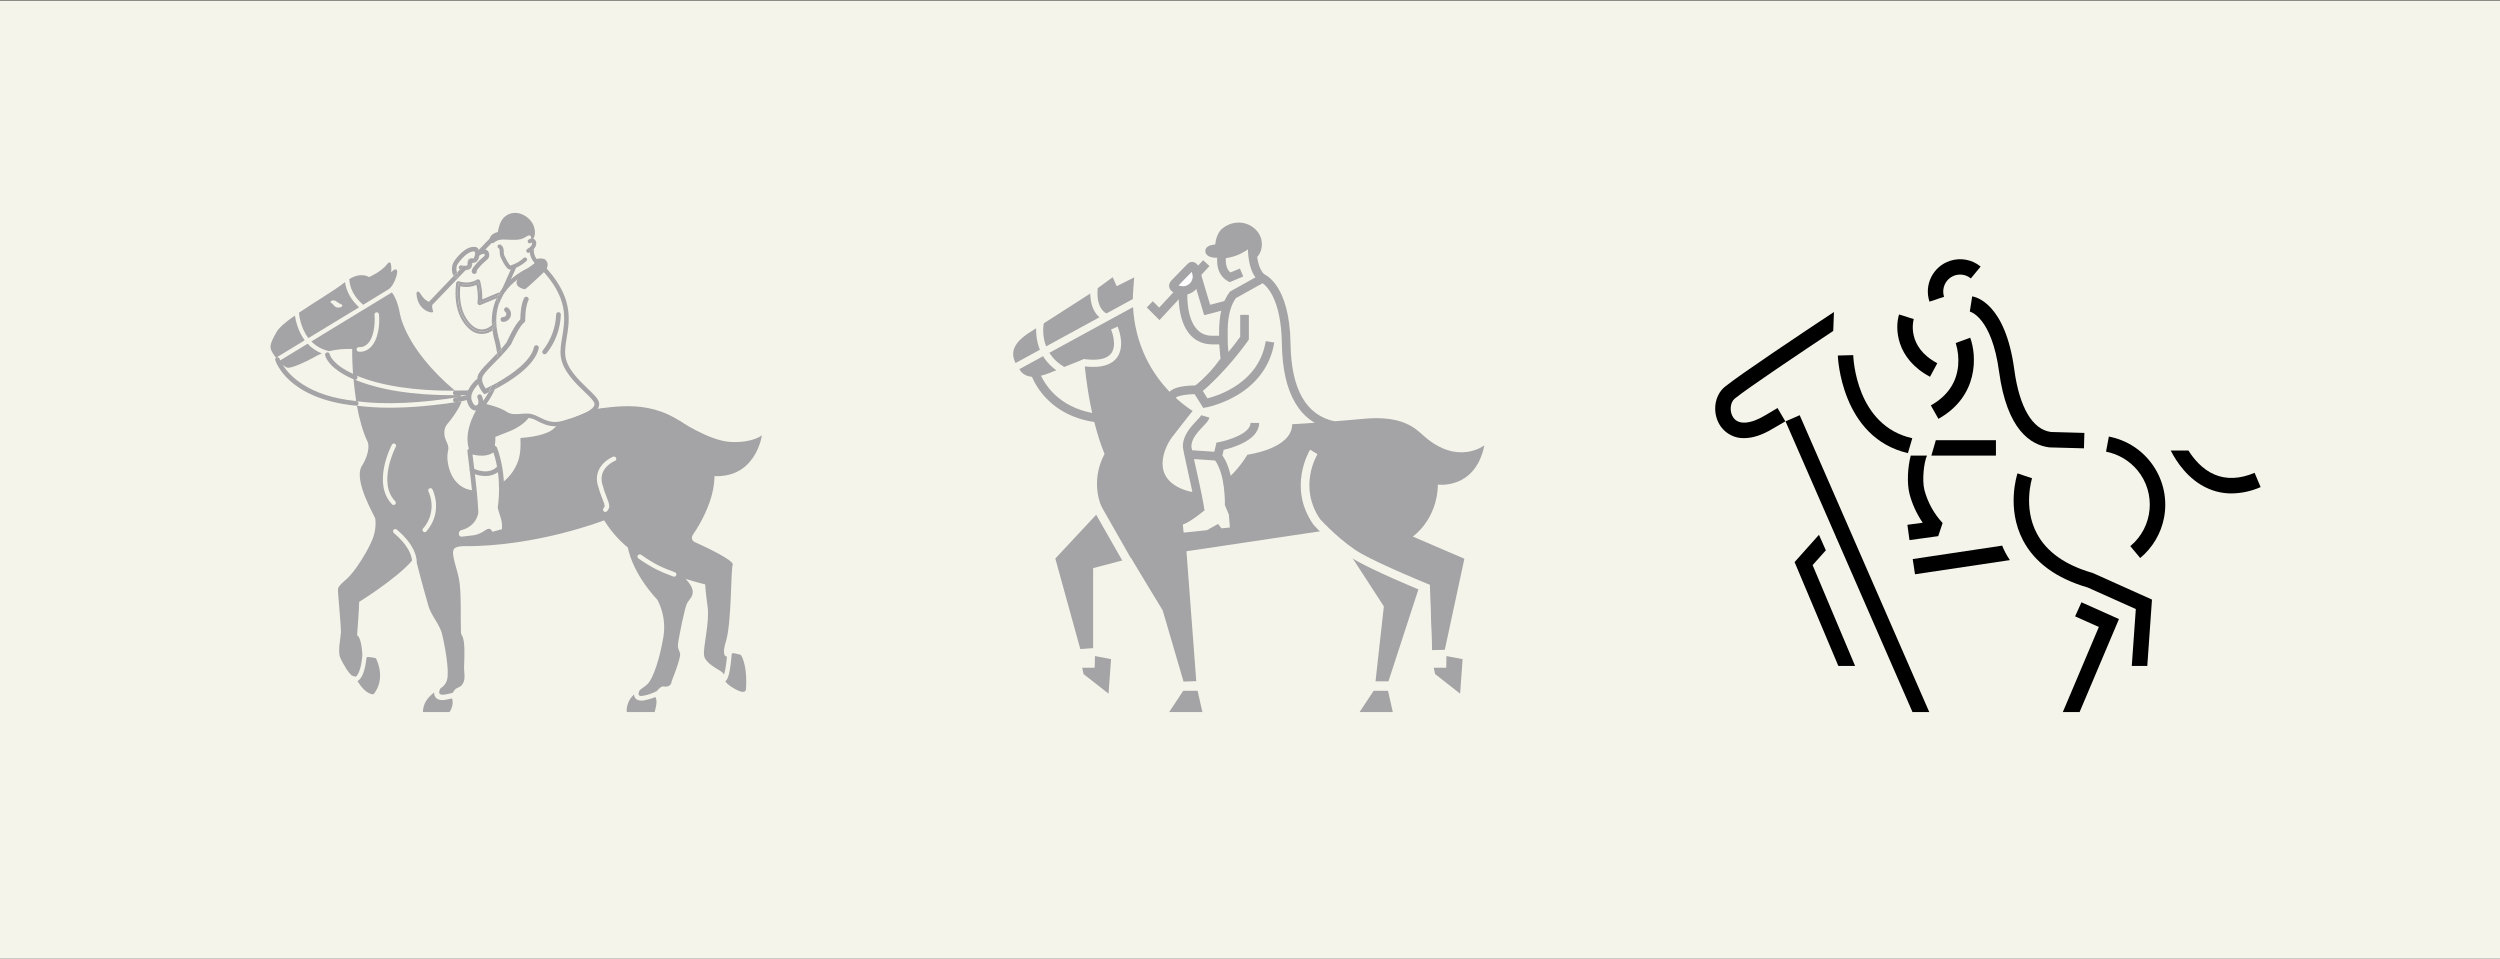 <?xml version="1.0" encoding="utf-8"?>
<!-- Generator: Adobe Illustrator 26.0.3, SVG Export Plug-In . SVG Version: 6.00 Build 0)  -->
<svg version="1.1" id="Livello_1" xmlns="http://www.w3.org/2000/svg" xmlns:xlink="http://www.w3.org/1999/xlink" x="0px" y="0px"
	 viewBox="0 0 2400 920.3" style="enable-background:new 0 0 2400 920.3;" xml:space="preserve">
<rect x="0" y="0" width="2400" height="920.3" fill="#333333" stroke="none"/>
<style type="text/css">
	.st0{fill:#F4F4EA;}
	.st1{fill:#A4A3A5;}
	.st2{fill:#FFFFFF;}
</style>
<path class="st0" d="M0,0.5h2400v920.3H0V0.5z"/>
<g>
	<g>
		<path class="st1" d="M342,389.5c1.2,0,2.2-0.9,2.2-2.1c0-1.1-0.8-2.1-1.9-2.2c27.6,3.6,61.6,2,101.2-4.5l-2.1-1.8
			c-0.4,0.3-0.9,0.5-1.4,0.5h-5.2c-38.6,0-70.1-5-93.9-14.8c1.3,0,2.3-1,2.3-2.2c0-0.7-0.3-1.4-0.9-1.8
			c23.6,9.8,55.5,14.7,94.5,14.5c-49.8-42.1-53.2-75.7-53.2-75.7c-2.1-10.2-5.1-15.8-7.4-18.7l-77.3,47.1c4.7,4.7,10.7,8,17.2,9.3
			c7.2-1.7,14.6-2.4,22-2.1c0,0-0.2,9.9,0.8,23.9c-20.1-9.2-22.3-18.4-22.3-18.7c-0.2-1.3-1.4-2.1-2.6-1.9c-1.3,0.2-2.1,1.4-1.9,2.6
			l0,0c0.1,0.5,2.2,12.4,27.3,23.2c0.6,6.5,1.4,13.6,2.5,20.9c-46.4-4.6-64.4-24.9-70.6-34.9c1.3,1.3,2.9,2.3,4.6,2.9
			c4.1,0.9,19.6-6.7,23.9-9.1c2.9-1.8,6-3.3,9.2-4.6c-5.2-2-9.9-5.2-13.7-9.3L269,346c-0.2-0.5-0.4-1-0.6-1.5
			c-0.3-1.1-1.5-1.8-2.7-1.4l0,0c-0.2,0.1-0.4,0.2-0.6,0.3l0.1-0.1l27.3-16.6c-6.3-8.6-8.6-18.5-9.4-23.8
			c-8.3,5.8-14.9,11.3-17.4,15.5c-7.2,12.4-6.9,15-4.4,19.7c1.1,1.9,2.3,3.7,3.7,5.4c-0.7,0.5-1,1.5-0.7,2.3
			C264.8,347.3,276.3,383.1,342,389.5L342,389.5z M344.9,333.2c0.3,0,7,1,11.3-7.9c4.7-10,3.3-23,3.3-23.1c-0.1-1.2,0.7-2.2,1.9-2.4
			c1.2-0.1,2.2,0.7,2.4,1.9c0.1,0.6,1.6,14.4-3.7,25.5c-4.4,9.3-11.3,10.5-14.4,10.5c-0.5,0-1,0-1.5-0.1c-1.2-0.2-2-1.2-1.9-2.4
			s1.2-2,2.4-1.9C344.8,333.1,344.8,333.2,344.9,333.2z"/>
	</g>
	<g>
		<path class="st1" d="M351.9,630.9c-1.3,12.7-4.1,20.2-8.7,23c2.9,4.8,9,12.8,15.3,12.6c0,0,12.6-12.8,2.4-34.6
			C360.8,631.9,355.8,630.4,351.9,630.9L351.9,630.9z"/>
	</g>
	<g>
		<path class="st1" d="M348.6,292.6l24.4-14.9c4.9-2.8,8.7-14.5,8.3-17.2c-0.7-4.9-5.8,1-5.8,1s1.4-14.8-4-7.7
			c-5.4,7.1-17.2,12.2-17.2,12.2s-7.3-5.2-19,1.9C335.8,277.1,340.3,285.4,348.6,292.6L348.6,292.6z"/>
	</g>
	<g>
		<path class="st1" d="M428.2,671.7c-1.1,0.2-2.3,0.4-3.5,0.4c-4.9,0-6.8-2.5-7.5-4.3c-0.4-1-0.5-2-0.5-3
			c-5.8,4.6-10.6,10.2-10.7,18.8h25.5c0,0,4.8-6.6,2.4-13.1C432.4,670.8,430.6,671.2,428.2,671.7L428.2,671.7z"/>
	</g>
	<g>
		<path class="st1" d="M711.3,628.8c0,0-0.6-0.4-5.6-1.5c-1.1-0.3-2.2-0.3-3.2,0c-1.6,20-3.9,25.3-6.2,26.7c3,5,14.5,10.6,16.9,10.2
			s3.1,0,3.2-7.9C716.8,636.5,711.3,628.8,711.3,628.8L711.3,628.8z"/>
	</g>
	<g>
		<path class="st1" d="M618.8,672.3c-1,0.2-2,0.3-3.1,0.3c-4.3,0-6-2.2-6.6-3.8c-0.3-0.7-0.4-1.4-0.4-2.1c-3,2.6-5.1,5.9-6.2,9.7
			c-1.6,5.2-0.6,7.2-0.6,7.2h26.5c0,0,3.7-11.2,0.6-14.4C625.7,670.6,622.2,671.6,618.8,672.3z"/>
	</g>
	<g>
		<path class="st1" d="M331.2,270.8c-0.1,0.1-0.3,0.2-0.4,0.3c-8.7,7.1-28.2,18.5-43.8,29.1c0.3,3.6,1.9,14.9,9,24.4l48.7-29.6
			C337,287.8,332.4,279.7,331.2,270.8L331.2,270.8z M327,295c-0.5,0.1-1,0.2-1.6,0.2c-1.6,0.3-3.2-0.3-4.3-1.4c-1-1-1.7-2.3-3.2-3
			c-0.9-0.4-0.7-1.6,0.3-2c1.4-0.8,3.2-0.6,4.5,0.4c1.4,1.1,2.9,2.1,4.6,2.8c0.6,0.3,1.6,0.5,1.3,1.5
			C328.3,294.3,327.7,294.8,327,295L327,295z"/>
	</g>
	<g>
		<path class="st1" d="M651.7,403.5c0,0,29.2,19.9,50.2,20.8s29.5-6.4,29.5-6.4s-5.8,44.1-50.6,38.8"/>
	</g>
	<g>
		<path class="st1" d="M513.1,252.9c-0.1-1.5,0.6-3,1.8-4c1.5-1.2,7.1-1,8.6,0.4c4.2,3.9,1.9,9.1-1.7,12.3s-16.5,15.9-17.9,16
			s-11.5-2.4-6.8-9.9S513.1,252.9,513.1,252.9L513.1,252.9z"/>
	</g>
	<g>
		<path class="st1" d="M522.8,340.1c-0.5,0-1-0.2-1.4-0.5c-1-0.8-1.1-2.2-0.3-3.2c7.8-9.8,12.3-21.9,12.8-34.4c0-1.3,1-2.3,2.2-2.3
			l0,0c1.3,0,2.3,1,2.3,2.2c-0.4,13.6-5.2,26.8-13.8,37.4C524.2,339.8,523.5,340.1,522.8,340.1z"/>
	</g>
	<g>
		<path class="st1" d="M477.9,222.7c0,0,1.5-10,6-14.1c10.9-9.9,25.7-0.7,28.7,9c2.6,8.3-0.8,12-2.1,13.3s1.4-8.1-5.2-3.8
			c-3.9,2.5-6.8,3.4-14.7,3.1s-12.1-0.9-16.2,2.6C470.5,236.1,465.6,226,477.9,222.7z"/>
	</g>
	<g>
		<path class="st1" d="M482.8,309c-1.3,0-2.3-1-2.3-2.3s1-2.3,2.3-2.3l0,0c1.4,0.1,2.6-0.7,3.1-2c0.4-1.2,0-2.5-1-3.2
			s-1.3-2.2-0.6-3.2c0.7-1,2.2-1.3,3.2-0.6c3.4,2.5,4.1,7.2,1.6,10.5C487.7,307.9,485.3,309.1,482.8,309z"/>
	</g>
	<g>
		<path class="st1" d="M490,258.8c-2.2,0-3.4-1.6-4.2-2.8c-0.2-0.3-0.4-0.6-0.7-0.9c-1.2-1.6-2.2-3.4-3-5.2
			c-0.3-0.6-0.5-1.2-0.8-1.6c-1-1.9-1.5-3-1.6-7.1c0-1.8-0.5-2.6-0.7-2.7c-1-0.3-1.6-1.3-1.3-2.3v-0.1c0.3-1.1,1.4-1.7,2.5-1.3l0,0
			c0.3,0.1,3.3,1.1,3.4,6.3c0,3.3,0.3,3.8,1,5c0.4,0.7,0.7,1.3,1,2c0.7,1.6,1.5,3.1,2.5,4.5c0.3,0.4,0.5,0.7,0.8,1.1
			c1,1.3,0.9,1.3,1.8,1l1-0.4c3.9-1.4,7.6-3.5,10.7-6.3c0.7-0.9,1.9-1.1,2.8-0.4c0.9,0.7,1.1,1.9,0.4,2.8c-0.2,0.2-0.4,0.4-0.6,0.5
			c-3.4,3.1-7.5,5.5-11.8,7l-1,0.4C491.6,258.6,490.8,258.8,490,258.8L490,258.8z"/>
	</g>
	<g>
		<path class="st1" d="M510.6,239.9c0,0-0.9,6.3,4.9,12"/>
	</g>
	<g>
		<path class="st1" d="M515.5,253.9c-0.5,0-1-0.2-1.4-0.6c-6.5-6.2-5.5-13.4-5.5-13.7c0.4-1,1.5-1.6,2.5-1.2c0.8,0.3,1.3,1,1.4,1.8
			c0,0.2-0.6,5.5,4.3,10.3c0.7,0.8,0.7,2,0,2.8C516.5,253.6,516,253.8,515.5,253.9z"/>
	</g>
	<g>
		<path class="st1" d="M507.1,242.8c-1.1-0.1-1.9-1-1.9-2.1c0-0.6,0.4-1.2,0.9-1.6c3.5-1.9,4.7-4,4.7-5.4c0-0.5-0.1-0.7-0.2-0.8
			s-0.3,0-0.7,0.2c-0.8,0.8-2.1,0.7-2.8-0.1s-0.7-2.1,0.1-2.8c0.2-0.2,0.4-0.3,0.7-0.4c1.4-1,3.2-1.1,4.7-0.3
			c1.5,0.9,2.3,2.5,2.2,4.2c0,3.3-2.6,6.5-6.8,8.8C507.7,242.7,507.4,242.8,507.1,242.8L507.1,242.8z"/>
	</g>
	<g>
		<path class="st1" d="M455.4,263c-1,0-1.9-0.6-2.3-1.5c-0.7-1.6-0.2-3.6,4.8-9.1c1.8-2,3.7-3.8,5.8-5.5c1.7-1.4,1.7-1.4,1.6-2.6
			c0-0.2-0.1-0.5-0.2-0.5c-0.8-0.4-3.3,0.3-5,1.2c-1.1,0.6-2.4,0.1-2.9-0.9s-0.1-2.4,0.9-2.9l0,0c1-0.5,5.9-2.9,9.1-1.2
			c1.4,0.8,2.3,2.3,2.4,3.9c0.3,3.4-1,4.6-3.1,6.3c-1.9,1.6-3.7,3.3-5.3,5.1c-1.4,1.4-2.6,3-3.7,4.7c0.1,0.3,0.2,0.5,0.2,0.8
			C457.6,262,456.6,263,455.4,263L455.4,263z"/>
	</g>
	<g>
		<path class="st1" d="M472.6,229.4c-0.9-0.8-2.2-0.8-3,0.1l-10,10.4c0,0.1,0.1,0.2,0.2,0.3c0.6,1.7,0.7,3.5,0.5,5.3l12.5-13.1
			C473.5,231.5,473.5,230.2,472.6,229.4L472.6,229.4z"/>
	</g>
	<g>
		<path class="st1" d="M453.2,252.6v0.1l0.3-0.3c-0.1,0-0.2,0-0.3,0V252.6z"/>
	</g>
	<g>
		<path class="st1" d="M441.6,258.6l-2.8,3c0.2,0.5,0.4,1.1,0.7,1.5c0.6,1,0.4,2.3-0.7,3l0,0c-1,0.7-2.3,0.4-3-0.6c0,0,0,0,0-0.1
			c-0.1-0.2-0.2-0.3-0.3-0.5l-23.2,24.3c-0.8,0.9-0.8,2.2,0.1,3.1c0.4,0.4,0.9,0.6,1.5,0.6s1.2-0.2,1.6-0.7l31.5-32.9
			c-1.6,0-3.1-0.1-4.7-0.5C442,258.9,441.8,258.8,441.6,258.6L441.6,258.6z"/>
	</g>
	<g>
		<path class="st1" d="M440.5,256.4c-0.2,0.9,0.3,1.8,1.1,2.3l3.5-3.6c-0.6-0.1-1.2-0.2-2-0.3C441.9,254.5,440.8,255.2,440.5,256.4
			L440.5,256.4z"/>
	</g>
	<g>
		<path class="st1" d="M451.3,258c1.9-1.5,2-3.8,2-5.3l-6.4,6.7C448.5,259.4,450,258.9,451.3,258z"/>
	</g>
	<g>
		<path class="st1" d="M439.9,252.7c4.2-5.9,10.4-11.9,15.7-11.3c0.3,0.7,0.4,1.5,0.4,2.2l3.6-3.8c-0.4-1.4-1.6-2.4-3-2.7
			c-8.9-1.4-17.1,8.7-20.2,13.1c-3.1,4.3-3.4,10.1-0.9,14.7l3.2-3.4C437.6,258.6,438,255.3,439.9,252.7z"/>
	</g>
	<g>
		<path class="st1" d="M450.2,248.6c-0.7,0.6-1.1,1.3-1.2,2.2l2.7-2.9C451.2,248.1,450.7,248.3,450.2,248.6L450.2,248.6z"/>
	</g>
	<g>
		<path class="st1" d="M458.1,250.5c1.2-1.5,1.9-3.2,2-5.1l-6.6,6.9C455.3,252.5,457,251.8,458.1,250.5z"/>
	</g>
	<g>
		<path class="st1" d="M437.6,266.5c0.4,0,0.8-0.1,1.1-0.3c1-0.6,1.3-2,0.7-3l0,0c-0.3-0.5-0.5-1-0.7-1.5l-3.2,3.4
			c0.1,0.2,0.2,0.3,0.3,0.5C436.2,266.1,436.9,266.5,437.6,266.5L437.6,266.5z"/>
	</g>
	<g>
		<path class="st1" d="M459.7,240.2c0-0.1-0.1-0.2-0.2-0.3l-3.6,3.8c0.1,1.3-0.2,2.5-0.8,3.6c-0.5,0.9-1,0.9-1.5,0.8
			c-0.6-0.1-1.2-0.2-1.9-0.1l-2.7,2.9c-0.1,0.6-0.1,1.2-0.1,1.8c0,0.8,0,1.8-0.4,2.1c-0.1,0.1-0.9,0.6-3.5,0.3l-3.5,3.6
			c0.2,0.1,0.4,0.2,0.6,0.3c1.5,0.3,3.1,0.5,4.7,0.5l6.4-6.6v-0.1v-0.2h0.3l6.6-6.9C460.4,243.7,460.3,241.9,459.7,240.2
			L459.7,240.2z"/>
	</g>
	<g>
		<path class="st1" d="M415,292.6c-0.3,2.1,0,4.3,0.8,6.2c1.2,3-15.3,0.4-16-17.3c0,0,0.9-4.4,4.3,1.2s7.6,7,7.6,7L415,292.6z"/>
	</g>
	<g>
		<path class="st1" d="M484,279.9c-0.3,0-0.5-0.1-0.8-0.2c-1-0.5-1.4-1.6-1-2.6l9.6-21.6c0.6-0.9,1.9-1.1,2.8-0.5
			c0.7,0.5,1,1.3,0.8,2.1l-9.6,21.6C485.5,279.5,484.8,279.9,484,279.9z"/>
	</g>
	<g>
		<path class="st1" d="M475.5,419.4c0.3,4.5-0.5,6.4-0.4,9.4c-9.7,8-24.7,2.9-24.7,2.9c-6.5-19.2,8.8-41.4,8.8-41.4
			c9.7-0.6,29.1,11.3,49.5,9.1c0,0-4.6,8.6-19.5,14.6C484.3,416,475.5,419.4,475.5,419.4L475.5,419.4z"/>
	</g>
	<g>
		<path class="st1" d="M696.9,615.7c5.5-18,4.6-68.2,6.5-73.5c1.5-4.2-25.8-17-36.6-21.9c-2.2-1-3.2-3.7-2.2-5.9
			c0.1-0.2,0.2-0.4,0.4-0.7c4.7-6.9,13.5-21.1,18.1-37.5c4.4-16.4,3.7-30.8-2-42.8c-0.1-0.2-0.1-0.3-0.1-0.5c-2-4-4.6-7.7-7.6-10.9
			c-34.4-37.5-70.3-33.3-97-30c-11,1.3-24.3,10-40.9,14c0,0.1,0.1,0.1,0.1,0.2c0.3,2.6-1,2-2.8,4.1c-6.5,7.7-26.1,9.7-33.2,10.2
			c0.8,15.1-2.1,21.7-2.2,22c-3,8.6-8.6,16.1-16,21.4c0.4,7.9,0.1,15.7-1.1,23.5c1.2,4.9,1.9,6.1,3.1,10.3s1,7.5,1,12.3l-12.7,3.3
			l-1.9-3.3c-1.5-0.4-6,4.9-14.2,6.2l-12.1,1.4c-6.2,0.3-7.2-9.3-0.5-10.9c6.5-1.5,11.5-6.5,13.1-11.2c1.4-4.2,1-2,0.4-13.3
			c-0.1-2.6-0.5-6.7-1-11.3c-1.2-0.1-2.5-0.2-3.7-0.5c-11.8-2.1-20-12.3-22-27.3c-0.5-3.4-0.4-6.8,0.3-10.2c0.5-2.6,0.8-4.2-1.4-8.8
			c-5-10.6,0.2-16.3,0.4-16.6c10-12.1,13.1-19.1,14.1-22.3c-25.4,4.1-48.5,6.2-69.1,6.2c-10.5,0-21-0.6-31.5-1.9
			c2.3,12.4,5.6,25,10.7,35.5c0,0,2.7,8.6-5.9,22.3s12.7,48.8,12.9,50.6c0.8,6.7-0.2,13.5-2.7,19.8c-4,10.1-16.5,31.1-25.2,38.5
			s-7.9,8.5-7.9,11.5s3,34.2,2.8,39.4s-3.2,18-0.8,23.9s9.2,17.1,12,17.8c1.9,0.5,2.7,0.7,3,0.9c1.9-1.5,5.1-6.1,6.4-20.9
			c-0.4-5.8-1.4-16.8-5.1-19c0,0,1.9-23.9,2-32c0,0,35.5-21.9,50.8-39.6c-0.6-5.7-4-15.1-17.6-26.6c-0.9-0.8-0.9-2.2-0.1-3.1
			c0.8-0.8,2-0.9,2.9-0.2c16.7,14.1,19.4,25.7,19.3,32c4.4,17.5,10.2,38.1,11.3,41.7c1.8,5.8,5.2,10.9,9,17.3
			c1.4,2.4,2.6,4.9,3.5,7.6c2.7,10,7.8,37.1,5.3,45.7c-0.9,3.4-3.1,6.3-6.2,8.1c-0.8,1-1.8,3.4-1.1,5s3.7,1.3,5.5,1
			c2.5-0.4,5-1,7.4-1.7c0.8-2,2.2-3.6,4.1-4.5c4.7-2.1,4.4-2.6,5.8-5c2.2-3.8,0.8-10.9,0.8-14c0-2.7,0.8-16.5,0-23.7
			c-1.1-9.9-2.9-6.1-3-12c-0.5-16.7,0.4-30.7-1.2-45.6c-1.4-13.2-9.6-29.3-5-33.7c2.3-2.2,8.7-2.2,8.7-2.2
			c69.7,0.7,135-24.8,135-24.8c6.1,9.9,13.8,18.8,22.8,26.2c0,0,3.3,23.2,28.4,50.2c5.5,10.7,7.6,22.8,5.8,34.8
			c-3.2,19.3-9.5,41-16.1,46.7c-1.9,1.6-3.9,3-5.9,4.4c-0.1,0.2-0.3,0.4-0.5,0.5c-0.7,0.5-1.9,3.1-1.3,4.7s3.3,1.2,4.8,0.8
			c4.4-0.8,8.6-2.3,12.6-4.4c1.9-2.4,4.4-4.8,6.6-4.4c7.7,1.2,7.6-5.1,7.6-5.1s9-22.3,8.1-26.4s-2.8-4.5-1.8-11s6.3-33.7,8.6-37.6
			s5.6-6,5.3-11.4s-6.9-11.8-6.9-11.8c9.3,3,18.9,5.3,18.9,5.3s0.2,6.3,2.3,21.4s-4.5,38.8-3.4,46.7s13.8,13.3,17.1,16
			c1.7,1.5,1.9,2,1.9,2.9c0.8-2.2,2-7.1,3-17.7C695.8,630.4,693.1,627.8,696.9,615.7L696.9,615.7z M379.4,481.2c0.8,0.8,0.8,2.2,0,3
			s-2.2,0.8-3,0l0,0c-19.4-20.1-1-55.8-0.2-57.3c0.6-1.1,1.9-1.5,2.9-0.9c1.1,0.6,1.5,1.9,0.9,2.9
			C379.7,429.2,362.1,463.4,379.4,481.2L379.4,481.2z M409.4,510.1c-0.4,0.5-1,0.8-1.6,0.8c-1.2,0-2.2-1-2.2-2.1
			c0-0.5,0.2-1,0.5-1.4c8.7-9.8,10.7-23.9,5.1-35.8c-0.5-1.1,0.1-2.4,1.2-2.8c1-0.4,2.1-0.1,2.6,0.8
			C415.2,469.7,426,490.6,409.4,510.1L409.4,510.1z M590.4,442.4c-0.7,0.3-16.2,6.9-12.3,22c1.3,4.8,2.8,9.4,4.7,14
			c2.1,5.4,3.4,8.6-0.1,12.4c-0.8,0.9-2.2,0.9-3.1,0.1c-0.9-0.8-0.9-2.1-0.2-3c1.6-1.8,1.4-2.5-0.7-8c-1.9-4.7-3.6-9.5-4.9-14.4
			c-4-15.1,8-24.3,14.8-27.1c1.1-0.4,2.4,0.1,2.8,1.2C592,440.8,591.5,442,590.4,442.4L590.4,442.4z M649.2,552.2
			c-0.3,0.8-1.1,1.4-2,1.4c-0.3,0-0.5-0.1-0.8-0.1c-11.7-4.4-19.8-7.8-33.4-17.3c-1-0.6-1.3-2-0.7-3s2-1.3,3-0.7
			c0.1,0,0.1,0.1,0.2,0.1c13.5,9.5,21.1,12.6,32.4,16.8C649.1,549.8,649.7,551.1,649.2,552.2C649.3,552.2,649.3,552.2,649.2,552.2
			L649.2,552.2z"/>
	</g>
	<g>
		<path class="st1" d="M443.2,519.7c-3.7,0.1-6.8-2.7-7.2-6.3c-0.6-4.2,2.1-8.2,6.3-9.1c6.1-1.4,10.2-6,11.5-9.7l0.3-0.8
			c0.6-1.8,0.6-1.8,0.4-5.2c-0.1-1.5-0.3-3.5-0.4-6.5c-0.6-11.1-5.3-48.4-5.4-48.8c-0.1-0.8,0.2-1.6,0.8-2.1
			c0.6-0.5,1.4-0.7,2.2-0.4c15.8,5.1,21.2-1.5,21.4-1.8c0.8-1,2.2-1.2,3.2-0.4c0.3,0.3,0.6,0.6,0.8,1c10,27.1,6.2,53.3,5.5,57.3
			c0.6,2.6,1.1,4.1,1.7,5.8c0.4,1.1,0.8,2.4,1.3,4c1.2,4,1.1,7.3,1.1,11.5v1.5c0,1-0.7,1.9-1.7,2.2l-12.7,3.3
			c-1,0.3-2.1-0.2-2.6-1.1l-1-1.6l-0.8,0.5c-3.6,2.6-7.7,4.3-12.1,5.1l-12.2,1.4L443.2,519.7z M453.6,436.3c1.2,9.6,4.5,36.3,5,45.6
			c0.2,2.9,0.3,4.9,0.4,6.4c0.3,4,0.3,4.4-0.6,7l-0.3,0.8c-1.7,5-6.9,10.8-14.8,12.7c-1.9,0.3-3.1,2.1-2.8,4
			c0.1,1.4,1.2,2.4,2.6,2.4c0,0,0,0,0.1,0l11.9-1.4c3.7-0.7,7.2-2.2,10.2-4.4c1.9-1.2,3.3-2.1,4.9-1.7c0.6,0.2,1,0.5,1.4,1l1.1,1.8
			l9.2-2.5c0.1-3.8,0.1-6.6-0.9-9.9c-0.5-1.6-0.9-2.8-1.2-3.9c-0.8-2.2-1.4-4.4-1.9-6.6c-0.1-0.3-0.1-0.7,0-1
			c0-0.3,4.6-25.7-4.2-52.3C470.5,436.6,464.1,438.9,453.6,436.3L453.6,436.3z"/>
	</g>
	<g>
		<path class="st1" d="M465.9,457c-6.7,0-12.6-2.6-14.2-3.8c-1-0.8-1.1-2.2-0.3-3.2l0,0c0.8-1,2.2-1.1,3.2-0.3
			c1.1,0.9,15.3,7.1,23.3-2.5c0.8-0.9,2.3-1,3.2-0.2c0.9,0.8,1,2.2,0.3,3.1C477,455.3,471.2,457,465.9,457L465.9,457z"/>
	</g>
	<g>
		<path class="st1" d="M456.7,394.1c-0.5,0-0.9-0.1-1.3-0.1c-3.1-0.7-5.5-3.5-7-8.5c-3.3-10.5,8.2-20.5,8.7-21
			c1-0.8,2.4-0.7,3.2,0.2s0.7,2.4-0.2,3.2c-0.1,0.1-9.7,8.5-7.3,16.1c1,3.1,2.3,5,3.6,5.3c0.8,0.1,1.5-0.2,2.1-0.8
			c1.9-2.1-0.1-6.6-0.1-6.6c-0.5-1.2,0-2.5,1.1-3.1c1.1-0.5,2.5-0.1,3,1.1l0,0c0.1,0.3,3.4,7.2-0.6,11.6
			C460.6,393.2,458.7,394.1,456.7,394.1L456.7,394.1z"/>
	</g>
	<g>
		<path class="st1" d="M450.1,381.3c-4.2,1.2-8.5,2.1-12.9,2.7"/>
	</g>
	<g>
		<path class="st1" d="M437.2,386.3c-1.3,0-2.3-1-2.3-2.3c0-1.1,0.9-2.1,2-2.3c4.2-0.6,8.4-1.5,12.5-2.7c1.2-0.3,2.5,0.4,2.8,1.6
			s-0.4,2.4-1.5,2.8c-4.3,1.2-8.8,2.2-13.2,2.8L437.2,386.3z"/>
	</g>
	<g>
		<path class="st1" d="M437,379.6c-1.3-0.1-2.2-1.2-2.2-2.5c0.1-1.2,1-2.1,2.2-2.2h4.1c2.7,0,5.8,0,7.7-0.1c1.2,0,2.3,1,2.4,2.2
			c0,1.3-0.9,2.3-2.2,2.4l0,0c-1.9,0.1-5.1,0.1-7.8,0.1H437V379.6z"/>
	</g>
	<g>
		<path class="st1" d="M453.2,315.2c-7.3-5.6-16.1-18.8-13.2-43.1c0,0,10.2,3.8,18.8-1.8c0,0,3,10.7,1.7,20.5l17.7-7.3
			c0.5-1,1.1-1.9,1.6-2.8c-0.3,0-0.6,0-0.9,0.1l-15.9,6.6c0.1-6-0.6-11.9-2.1-17.7c-0.2-0.7-0.7-1.2-1.3-1.4
			c-0.6-0.2-1.4-0.2-1.9,0.2c-7.6,4.9-16.8,1.6-16.9,1.6c-0.6-0.2-1.3-0.2-1.9,0.2c-0.6,0.3-0.9,0.9-1,1.6c-3.4,28.3,8.7,40.9,14,45
			c3,2.4,6.8,3.7,10.6,3.7c3.7,0,7.4-1.2,10.4-3.4c-0.1-0.8-0.3-1.6-0.4-2.5C467.2,319,459.7,320.1,453.2,315.2L453.2,315.2z"/>
	</g>
	<g>
		<path class="st1" d="M454.5,313.4c-4.6-3.5-14.9-14.3-12.6-38.6c5.2,1.2,10.6,0.8,15.5-1.3c0.8,3.7,1.9,10.5,1,16.9
			c-0.2,1.2,0.6,2.3,1.8,2.5c0.4,0.1,0.8,0,1.2-0.2l15.4-6.4c0.5-1,1-2,1.5-2.9l-17.7,7.3c1.3-9.8-1.7-20.5-1.7-20.5
			c-8.6,5.6-18.8,1.8-18.8,1.8c-2.9,24.2,5.9,37.5,13.2,43.1c6.5,5,14,3.8,19.4-0.5c-0.1-0.9-0.1-1.8-0.2-2.7
			C467.9,316.3,460.9,318.3,454.5,313.4L454.5,313.4z"/>
	</g>
	<g>
		<path class="st1" d="M466.3,373c-1.8-2.5-5.1-8.1-2.6-12.3c2-3.4,7-8.4,12.2-13.7l2.2-2.2c0-0.5,0-1-0.1-1.5
			c-0.2-1.6-0.4-3-0.6-4.4c-1.6,1.6-3.1,3.2-4.7,4.9c-5.4,5.5-10.6,10.7-12.9,14.5c-5.1,8.5,3.8,18.6,4.1,19l1.1,1.2l1.5-0.7
			c0.2-0.1,1.1-0.5,2.4-1.1c1.1-2.1,2.2-4.4,3.3-6.8C469.7,371.4,467.6,372.4,466.3,373L466.3,373z"/>
	</g>
	<g>
		<path class="st1" d="M490.7,330.4c2-4.6,8.1-17.3,12.6-21l0.9-0.7v-1.1c0-0.1-0.1-12.9,3-19.2c0.7-1.1,0.3-2.5-0.8-3.2
			c-1.1-0.7-2.5-0.3-3.2,0.8c-0.1,0.1-0.1,0.3-0.2,0.4c-3.1,6.2-3.5,16.8-3.5,20.2c-5.7,5.6-12.1,19.7-13,21.8
			c-1.7,2.3-3.5,4.5-5.5,6.6c0.3,1.7,0.6,3.6,0.9,5.8c3.1-3.1,5.9-6.5,8.5-10L490.7,330.4z"/>
	</g>
	<g>
		<path class="st1" d="M517.2,334.3c0.3-1.2-0.5-2.5-1.8-2.8s-2.5,0.5-2.8,1.8c-3,13.5-21.5,26.2-34.6,33.6
			c-0.9,2.3-1.8,4.6-2.9,6.8C488.7,366.7,513.4,351.6,517.2,334.3z"/>
	</g>
	<g>
		<path class="st1" d="M478.5,323.8c-0.8-3.3-1.4-6.7-1.8-10.1c-0.2,0.3-0.4,0.5-0.7,0.7c-1,1-2,1.9-3.2,2.8
			c0.4,2.6,0.9,5.3,1.5,7.9c0,0,1.4,4.1,3,14c1.3-1.3,2.5-2.6,3.7-4C480.5,331.2,479.7,327.4,478.5,323.8z"/>
	</g>
	<g>
		<path class="st1" d="M575.1,386.6c-0.7-3.8-5-7.9-11-13.6c-8.9-8.6-19.9-19.2-21.4-31.5c-0.6-5.2,0.3-11,1.3-17.1
			c3-18,6.7-40.4-23.4-71.1l-0.9-0.9l-1.2,0.3c-0.4,0.1-25.7,7-38.8,27.9c0.4,0,0.7,0.1,1,0.3c0.6,0.4,1,1,1,1.7l0.2,2.4
			c3-5.5,7.1-10.3,11.9-14.3c7.3-6,15.6-10.6,24.6-13.5c27.6,28.6,24.2,48.7,21.3,66.4c-1.1,6.4-2.1,12.5-1.4,18.3
			c1.7,13.9,13.8,25.6,22.7,34.1c4.8,4.6,9.2,8.9,9.7,11.4s-1.6,8.6-30.8,16.7c-9.6,2.7-16.2-0.6-22-3.5c-2.5-1.4-5.1-2.4-7.9-3.2
			c-1.5-0.3-3-0.4-4.5-0.4c-1.8,0-3.6,0.2-5.4,0.3c-4.9,0.4-9.5,0.8-13.6-1.9c-5.6-3.8-14.6-6.3-19.6-7.5c3.2-4.4,6-9.2,8.2-14.2
			c-2.6,1.4-4.8,2.4-6.3,3.2c-2,3.9-4.5,7.6-7.3,10.9l-2.6,2.8l3.8,0.7c0.1,0,14.3,2.8,21.5,7.6c5.3,3.6,11.2,3.1,16.4,2.6
			c5.3-1.1,10.9-0.1,15.5,2.8c4.5,2.3,9.9,4.9,16.9,4.9c2.8,0,5.5-0.4,8.2-1.2C565.8,401.4,576.6,394.5,575.1,386.6L575.1,386.6z"/>
	</g>
	<g>
		<path class="st1" d="M476.7,286.4c-3.6,8-5.1,16.9-4.4,25.6c0.2-0.2,0.4-0.4,0.6-0.5c1.5-1.6,2.6-2.8,3.5-3.9
			c0-4.7,0.6-9.3,1.9-13.8l-0.6-7.9L476.7,286.4z"/>
	</g>
	<g>
		<path class="st1" d="M479.7,282.8l0.5,6.1c0.6-1.3,1.2-2.6,1.9-3.9l-0.2-2.4c0-0.7-0.4-1.3-1-1.7c-0.3-0.2-0.6-0.3-1-0.3
			c-0.6,0.9-1.1,1.8-1.6,2.8L479.7,282.8z"/>
	</g>
	<g>
		<path class="st1" d="M476.7,313.6c-0.1-1-0.2-2-0.2-2.9c-0.6,0.7-1.3,1.4-2,2.2c-0.6,0.6-1.3,1.2-2,1.8c0.1,0.8,0.2,1.6,0.4,2.5
			c1.1-0.8,2.2-1.7,3.2-2.8C476.3,314.1,476.5,313.9,476.7,313.6z"/>
	</g>
	<g>
		<path class="st1" d="M477.8,285.9l0.6,7.9c0.5-1.7,1.1-3.3,1.8-4.9l-0.5-6.1l-1.5,0.6c-0.5,1-1,1.9-1.5,2.9L477.8,285.9z"/>
	</g>
	<g>
		<path class="st1" d="M476.4,307.6c-0.9,1-2,2.3-3.5,3.9c-0.2,0.2-0.4,0.4-0.6,0.5c0.1,0.9,0.1,1.8,0.2,2.7c0.7-0.5,1.4-1.1,2-1.8
			c0.8-0.8,1.4-1.5,2-2.2C476.5,309.7,476.4,308.6,476.4,307.6L476.4,307.6z"/>
	</g>
	<g>
		<path class="st1" d="M478.1,366.9c-2.1,1.2-4.1,2.3-5.9,3.2c-1,2.4-2.1,4.6-3.3,6.8c1.5-0.7,3.7-1.8,6.3-3.2
			C476.2,371.5,477.2,369.2,478.1,366.9L478.1,366.9z"/>
	</g>
	<g>
		<path class="st1" d="M478.1,344.8c1.3-1.4,2.6-2.7,3.9-4c-0.3-2.1-0.6-4.1-0.9-5.8c-1.2,1.3-2.4,2.6-3.7,4
			c0.2,1.4,0.4,2.8,0.6,4.4C478.1,343.8,478.1,344.3,478.1,344.8L478.1,344.8z"/>
	</g>
</g>
<g>
	<g>
		<path class="st1" d="M1040.8,344.8c0,0,3.4,51.6,19.6,91.1c0,0-14.7,23.4-2.4,52.2c0,0-26.5,28.3-44.9,48.1l24,86.9l12.3-0.9
			v-76.8l36.4-9.6l30.4,50.2l20,68.3l12.2-0.4l-9.4-124.7l131.9-19.7c0,0,16.1,14.1,23,19.3l34.6,53.3l-8,72h12.4l29.8-91.5l9.7,3.2
			l2.3,58.3l12.3-0.3l18.8-87.4l-49.5-21.3c0,0,23.4-16,24.1-49.9c0,0,35.9,5.1,44.6-37.7c0,0-25.2,19.9-57.8-8.7
			c-8-7-20-20.5-58.7-16.7c0,0-105.5,10-132.6,5.7c-28-4.4-88.4-44.2-88.4-120.9c0-4.8,1.3-20.6,1.3-20.6l-23.9,12l-15.5,1.7
			l-63.1,40.5c-11.3,7.8-17.6,16.9-10.9,28.9c1.5,2.6,3.1,5.1,4.9,7.5c8.9,10,25.2,1.9,34.5-1.8
			C1024.9,350.8,1040.8,344.8,1040.8,344.8L1040.8,344.8z"/>
	</g>
	<g>
		<path class="st0" d="M1366.5,625.1l-1.9-58.1c-9.5-3.9-43.5-18.2-61.4-28.1c-20.9-11.6-41.3-34.1-42.2-35.1l-0.3-0.4
			c-24.6-35.5-3.9-70.2-3-71.7l7.1,4.3c-0.8,1.3-18.7,31.5,2.6,62.5c2,2.2,21.3,22.8,39.9,33.2c20,11.2,62.5,28.5,62.9,28.7l2.5,1
			l2.1,63.5L1366.5,625.1z"/>
	</g>
	<g>
		
			<rect x="1075.6" y="470.6" transform="matrix(0.869 -0.495 0.495 0.869 -122.439 605.109)" class="st0" width="8.3" height="125.7"/>
	</g>
	<g>
		<path class="st1" d="M1318.7,663.2l-13.5,20.4h31.9l-4.6-20.4H1318.7z"/>
	</g>
	<g>
		<path class="st1" d="M1135.9,663.2l-13.5,20.4h31.9l-4.6-20.4H1135.9z"/>
	</g>
	<g>
		<path class="st0" d="M1024.5,360.3l-3-6.2l19-9.4l1,0.1c12.8,1.6,21.2-0.3,25.2-5.5c6.2-8.2,0-22.8-0.1-23l6.3-2.8
			c0.3,0.7,7.9,18.4-0.7,29.9c-5.4,7.2-15.7,10.1-30.5,8.4L1024.5,360.3z"/>
	</g>
	<g>
		<path class="st1" d="M1049.5,279.8l18.7-13.7l6,13.7H1049.5z"/>
	</g>
	<g>
		<path class="st1" d="M1040.2,647.1l24,18.8l2.4-33.1l-15.4-3l-0.3,11.2h-12L1040.2,647.1z"/>
	</g>
	<g>
		<path class="st1" d="M1377.7,647.1l24,18.8l2.4-33.1l-15.5-3l-0.2,11.2h-12L1377.7,647.1z"/>
	</g>
	<g>
		<path class="st0" d="M1145,394.4c0,0-14.6,18.3-20,25.5c-6,8-22.5,39.5,14.1,51.1c32.8,10.3,58.4-34.5,58.4-34.5s43-5.5,43-29.3
			L1145,394.4z"/>
	</g>
	<g>
		
			<rect x="964.5" y="318.1" transform="matrix(0.878 -0.479 0.479 0.878 -28 533.241)" class="st0" width="133.4" height="6.9"/>
	</g>
	<g>
		<path class="st0" d="M1019.7,359c-32.7-17.9-24-52.9-23.9-53.2l6.7,1.8l-3.3-0.9l3.3,0.9c-0.3,1.2-7.4,30.1,20.5,45.4L1019.7,359z
			"/>
	</g>
	<g>
		<path class="st0" d="M1060.4,307.8c-7.7-3.6-12.4-11.1-13.5-21.7c-0.8-7.6,0.5-14.1,0.5-14.4l6.8,1.4l-3.4-0.7l3.4,0.7
			c0,0.2-4.3,22.3,9.1,28.5L1060.4,307.8z"/>
	</g>
	<g>
		<path class="st1" d="M1163.9,330.6c-8.3,0-15.2-2.8-20.6-8.4c-13.7-14.2-11.8-41.6-11.7-42.7l8.3,0.6c0,0.2-1.7,24.8,9.5,36.4
			c4,4.2,9.1,6.1,15.7,5.8h0.1h9.4v8.3h-9.4C1164.7,330.6,1164.3,330.6,1163.9,330.6z"/>
	</g>
	<g>
		<path class="st1" d="M1279.6,412.6c-31.8-6.7-48.3-34.5-49-82.7c-0.6-41.8-14-54.8-18.5-58l-25.7,14.3c-8.2,11.8-8,27.1-7.8,39.4
			c0,1.9,0.1,3.7,0.1,5.5l1.5,15.5l-0.9,1.3c-10.6,14.8-20,23.4-24.7,27.3l4.5,7.2c4.5-1.1,14.2-4,24.2-10
			c18-10.7,28.7-25.8,31.8-44.9l8.2,1.3c-3.5,21.4-15.9,39-36,50.8c-15,8.8-28.8,11.4-29.4,11.5l-2.8,0.5l-11.6-18.6l3.3-2.2
			c0.1-0.1,11.4-8,24.9-26.5l-1.2-13c0-1.8,0-3.6-0.1-5.6c-0.2-13.8-0.5-30.9,9.9-45.1l0.5-0.7l31-17.3l1.8,0.7
			c1,0.4,24.5,10.2,25.3,66.5c0.6,43.8,14.9,68.9,42.4,74.7L1279.6,412.6z"/>
	</g>
	<g>
		<path class="st1" d="M1137.6,400.3c-13.5-8.1-18.8-14.5-17-20.6c2.6-9.2,20.9-9.8,28.6-9.6l-0.2,8.3c-10.2-0.2-19.3,1.8-20.5,3.6
			c0.1,0.5,1.1,3.9,13.3,11.2L1137.6,400.3z"/>
	</g>
	<g>
		<path class="st1" d="M1180.5,270.9l-1.8-1c-5.8-3.3-9.3-9-10.1-16.5c-0.6-5.3,0.4-9.8,0.5-10l8.1,1.8l-4-0.9l4,0.9
			c0,0.1-2.4,11.1,4,16.4l9.1-3.8l3.2,7.6L1180.5,270.9z"/>
	</g>
	<g>
		<path class="st1" d="M1210.3,270.9c-1.3-0.6-12.3-6.8-12.3-34.1h8.3c0,22,7.7,26.7,7.8,26.8c-0.1-0.1-0.1-0.1-0.1-0.1
			L1210.3,270.9z"/>
	</g>
	<g>
		<path class="st1" d="M1151.7,377.5l-5.1-6.5c21.9-17.4,40.2-42.4,44-47.7v-21h8.3v23.6l-0.7,1.1
			C1197.3,328.1,1177.3,357.2,1151.7,377.5z"/>
	</g>
	<g>
		<path class="st0" d="M1167.7,438.3c10.6,28.7,8.2,46.6,8.2,46.6l3.8,9.1l1,12.4l-8.1,0.8l-3.3-4.2l-10.7,6l-22.3,2.3l-0.8-7.7
			c7.8-2.7,20.8-13.7,20.8-13.7s-9-28.6-11.5-49.1"/>
	</g>
	<g>
		<path class="st1" d="M1184.2,484.8h-8.3c0.2-32.6-9.9-43.4-10-43.5l-1.6-1.6l0.6-2.2l2.9-12.6l2.7-0.5c7.8-1.5,30-8,30-18.4h8.3
			c0,5.8-3.3,14.2-19.2,21c-5.8,2.5-11.6,4.1-14.9,4.9l-1.2,5.4c1.3,1.8,3.2,4.8,5,9.5C1182.4,456.9,1184.3,469.7,1184.2,484.8z"/>
	</g>
	<g>
		<path class="st1" d="M1147.9,490c-0.1-4.1-4.9-25.9-8.1-40.3c-3-13.7-4.1-18.6-4.2-20.2c-0.6-11.1,7.7-19.9,13.1-25.6
			c1.7-1.8,4.1-4.4,4.4-5.3l8,2.3c-0.8,2.8-3.2,5.4-6.4,8.7c-5,5.3-11.3,11.9-10.9,19.5c0.1,1.3,2.1,10.2,4,18.8
			c4.7,21,8.2,37.4,8.3,42L1147.9,490z"/>
	</g>
	<g>
		<path class="st2" d="M1141,436.5l26.7,1.8"/>
		
			<rect x="1150.2" y="424" transform="matrix(6.650357e-02 -0.998 0.998 6.650357e-02 641.175 1560.05)" class="st1" width="8.3" height="26.8"/>
	</g>
	<g>
		<polygon class="st1" points="1156,302.6 1145.1,266.2 1153.1,263.8 1161.7,292.6 1177.4,288.4 1179.5,296.4 		"/>
	</g>
	<g>
		<path class="st1" d="M1170.4,238.6c0,0,0-11.9,6-16.5c12.9-9.6,27.9-1.9,30.3,8.8c1.6,7.4-1.9,11.9-3.2,13.2s0.6-13.4-6.1-9.2
			c-3.9,2.5-9.3,6.4-18,8.2c-7.9,1.7-7.2,0.1-12.6,0.1C1160.8,243.2,1156.7,238.9,1170.4,238.6L1170.4,238.6z"/>
		<path class="st1" d="M1203.3,248.3c-0.5,0-1-0.1-1.5-0.3c-2.7-1-2.9-3.6-3.1-6c-0.1-0.6-0.2-1.8-0.3-2.8c-4,2.6-9.5,6.2-18.1,8
			c-5.5,1.2-7.5,1-10.1,0.5c-0.9-0.2-1.8-0.3-3.4-0.3c-5.7,0-9.7-2.6-9.7-6.3c0-4.7,5.2-6,9.5-6.4c0.5-4.6,2.2-11.9,7.4-15.8
			c7-5.3,15.5-6.6,23.2-3.8c7,2.6,12.2,8.3,13.7,14.9c1.7,8-1.3,14.2-4.5,17.1C1205.5,247.9,1204.4,248.3,1203.3,248.3z M1189,221.9
			c-2.9,0-6.4,0.8-10,3.6c-3.5,2.6-4.3,10.6-4.3,13.2v1.2c0.9-0.1,2.2-0.3,4-0.6c7.2-1.5,11.7-4.5,15.4-6.9c0.4-0.3,0.8-0.5,1.2-0.8
			c3.1-2,5.6-1.5,7.1-0.8c0,0,0.1,0,0.1,0.1c-1.2-3.4-4.3-6.4-8.1-7.9C1193,222.4,1191.1,221.9,1189,221.9z"/>
	</g>
	<g>
		<path class="st1" d="M1068.6,406.5c-20.1,0-41.2-4.5-58.1-18.5c-16.7-13.8-21.3-30.2-21.5-30.9l8-2.2c0,0.1,4.3,14.9,19.1,27
			c19.7,16.1,49.4,20.4,85.9,12.5l1.8,8.1C1093.2,404.7,1081.1,406.5,1068.6,406.5z"/>
	</g>
	<g>
		<polygon class="st1" points="1113.1,307.3 1100.9,295.1 1106.7,289.2 1112.8,295.3 1155,249.8 1161.1,255.4 		"/>
	</g>
	<g>
		<path class="st2" d="M1149.1,266.6c0.4-4.9-2.8-13.8-6.2-10.4c-5.5,5.5-10.2,10.5-15.2,15.5s5.9,8.2,11.2,6.7
			C1144.4,277,1148.5,272.3,1149.1,266.6L1149.1,266.6z"/>
		<path class="st1" d="M1135.9,283c-4.7,0-10.4-1.6-12.6-5.3c-1.7-2.8-1.1-6.1,1.6-8.8c2.3-2.3,4.5-4.6,6.7-6.9
			c2.7-2.8,5.4-5.6,8.4-8.6c2-2,4.6-2.5,6.9-1.4c5,2.3,6.6,11.1,6.3,15.1v0.1c-0.8,7.3-6.1,13.5-13.2,15.4
			C1138.9,282.8,1137.4,283,1135.9,283z M1131.4,274c1.7,0.6,4.6,1.1,6.4,0.6c3.9-1,6.7-4.3,7.2-8.3c0.1-1.6-0.4-3.8-0.9-5.3
			c-2.3,2.3-4.5,4.6-6.6,6.7C1135.5,269.8,1133.5,271.9,1131.4,274z"/>
	</g>
</g>
<g>
	<g>
		<path d="M2054.6,535.7l-9.5-11.4c22-18.3,25-50.9,6.8-72.9c-7.7-9.2-18.3-15.5-30.1-17.8l2.7-14.5c36.1,6.9,59.8,41.7,53,77.8
			C2074.6,512.1,2066.5,525.8,2054.6,535.7z"/>
	</g>
	<g>
		<path d="M1852.1,683.6l-124.4-285l-13.6,5.9L1836,683.6H1852.1z"/>
	</g>
	<g>
		<path d="M1980.3,683.6h16.1l37.8-89.3l-36-16.1l-6.1,13.5l22.8,10.2L1980.3,683.6z"/>
	</g>
	<g>
		<path d="M2046.5,639.3h14.9l4.5-63.7l-56.1-25.2l-1-0.4c-26.2-7.5-44.2-20.3-53.5-38c-13.3-25.2-4.6-52.6-4.5-52.9l-7-2.3l-7-2.4
			c-0.4,1.4-10.9,33.4,5.3,64.3c11.2,21.3,32.1,36.6,62.1,45.3l46.2,20.7L2046.5,639.3z"/>
	</g>
	<g>
		<path d="M1740.1,542.5l12.7-14.2l-6.6-14.9l-23.4,26.2l42,99.7h16.1L1740.1,542.5z"/>
	</g>
	<g>
		<path d="M1763.1,516.7l0.4-0.5l-1-0.9L1763.1,516.7z"/>
	</g>
	<g>
		<path d="M1694.8,398.6c-14.2,8.6-25.8,9.5-30.8,2.3c-3.9-5.5-3.2-14.5,1.3-18.2c12.7-10.3,61.9-43.2,94.6-65l0.7-18.2
			c-32,21.2-90,59.9-104.6,71.7c-10.7,8.6-12.6,26.1-4.1,38.2c5.2,7.2,13.6,11.5,22.5,11.2c7.3,0,16.6-2.4,28-9.4l11.5-6.7
			l-7.5-12.8L1694.8,398.6z"/>
	</g>
	<g>
		<path d="M2000.6,430.4l-33.2-0.9c-17.8-2.2-40.7-16.6-48.3-72.8c-7.1-52.5-27.9-57.6-28.1-57.6l2.3-14.6
			c3.2,0.5,31.8,6.4,40.4,70.2c4.9,36.3,17.4,57.6,35.2,60l32.1,0.9L2000.6,430.4z"/>
	</g>
	<g>
		<path d="M1852.8,361.7c-32.8-17.5-33.8-46.8-29.7-59.8l14.1,4.4c-0.3,1.1-7.4,26.5,22.6,42.4L1852.8,361.7z"/>
	</g>
	<g>
		<path d="M1852.3,289.6c-5.4-16.3,3.4-33.8,19.7-39.2c10.1-3.3,21.2-1.3,29.4,5.5l-9.4,11.4c-6.9-5.7-17.1-4.7-22.8,2.2
			c-3.5,4.3-4.6,10.1-2.9,15.4L1852.3,289.6z"/>
	</g>
	<g>
		<path d="M1922.1,523.8l-85.9,12.9l2.2,14.6l91.1-13.6C1926.5,533.3,1924,528.7,1922.1,523.8L1922.1,523.8z"/>
	</g>
	<g>
		<path d="M2164.4,453.9c-14.2,6-27.2,6.5-38.6,1.6c-11.6-5-19.8-14.9-24.9-23h-17c5.2,10.3,16.6,28.1,35.9,36.5
			c7,3.1,14.7,4.7,22.4,4.7c9.6-0.1,19.2-2.2,28-6.1L2164.4,453.9z"/>
	</g>
	<g>
		<path d="M1860.9,402.1l-7.3-12.9c15.8-8.9,24.6-21.7,26.2-37.9c0.7-7.4-0.1-14.9-2.3-22l13.9-5.1
			C1897.8,341.6,1899.6,380.3,1860.9,402.1L1860.9,402.1z"/>
	</g>
	<g>
		<path d="M1858.4,422.6l-4.3,14.8h62v-14.8H1858.4z"/>
	</g>
	<g>
		<path d="M1835.8,420.7c-54-12-56.6-76.8-56.7-79.8l-14.8,0.4c0,0.9,2.9,78.8,67.3,93.7L1835.8,420.7z"/>
	</g>
	<g>
		<path d="M1847.5,470.7c-2.6-10-0.4-27.4,2.4-33.3h-15.6c-2.8,10.5-3.9,26.4-1.1,37c2.6,9.8,6.9,19.1,12.6,27.4l-14.7,2l2,14.7
			l27.6-3.8l4.2-12.6C1856.6,493.2,1850.7,482.4,1847.5,470.7L1847.5,470.7z"/>
	</g>
</g>
</svg>
